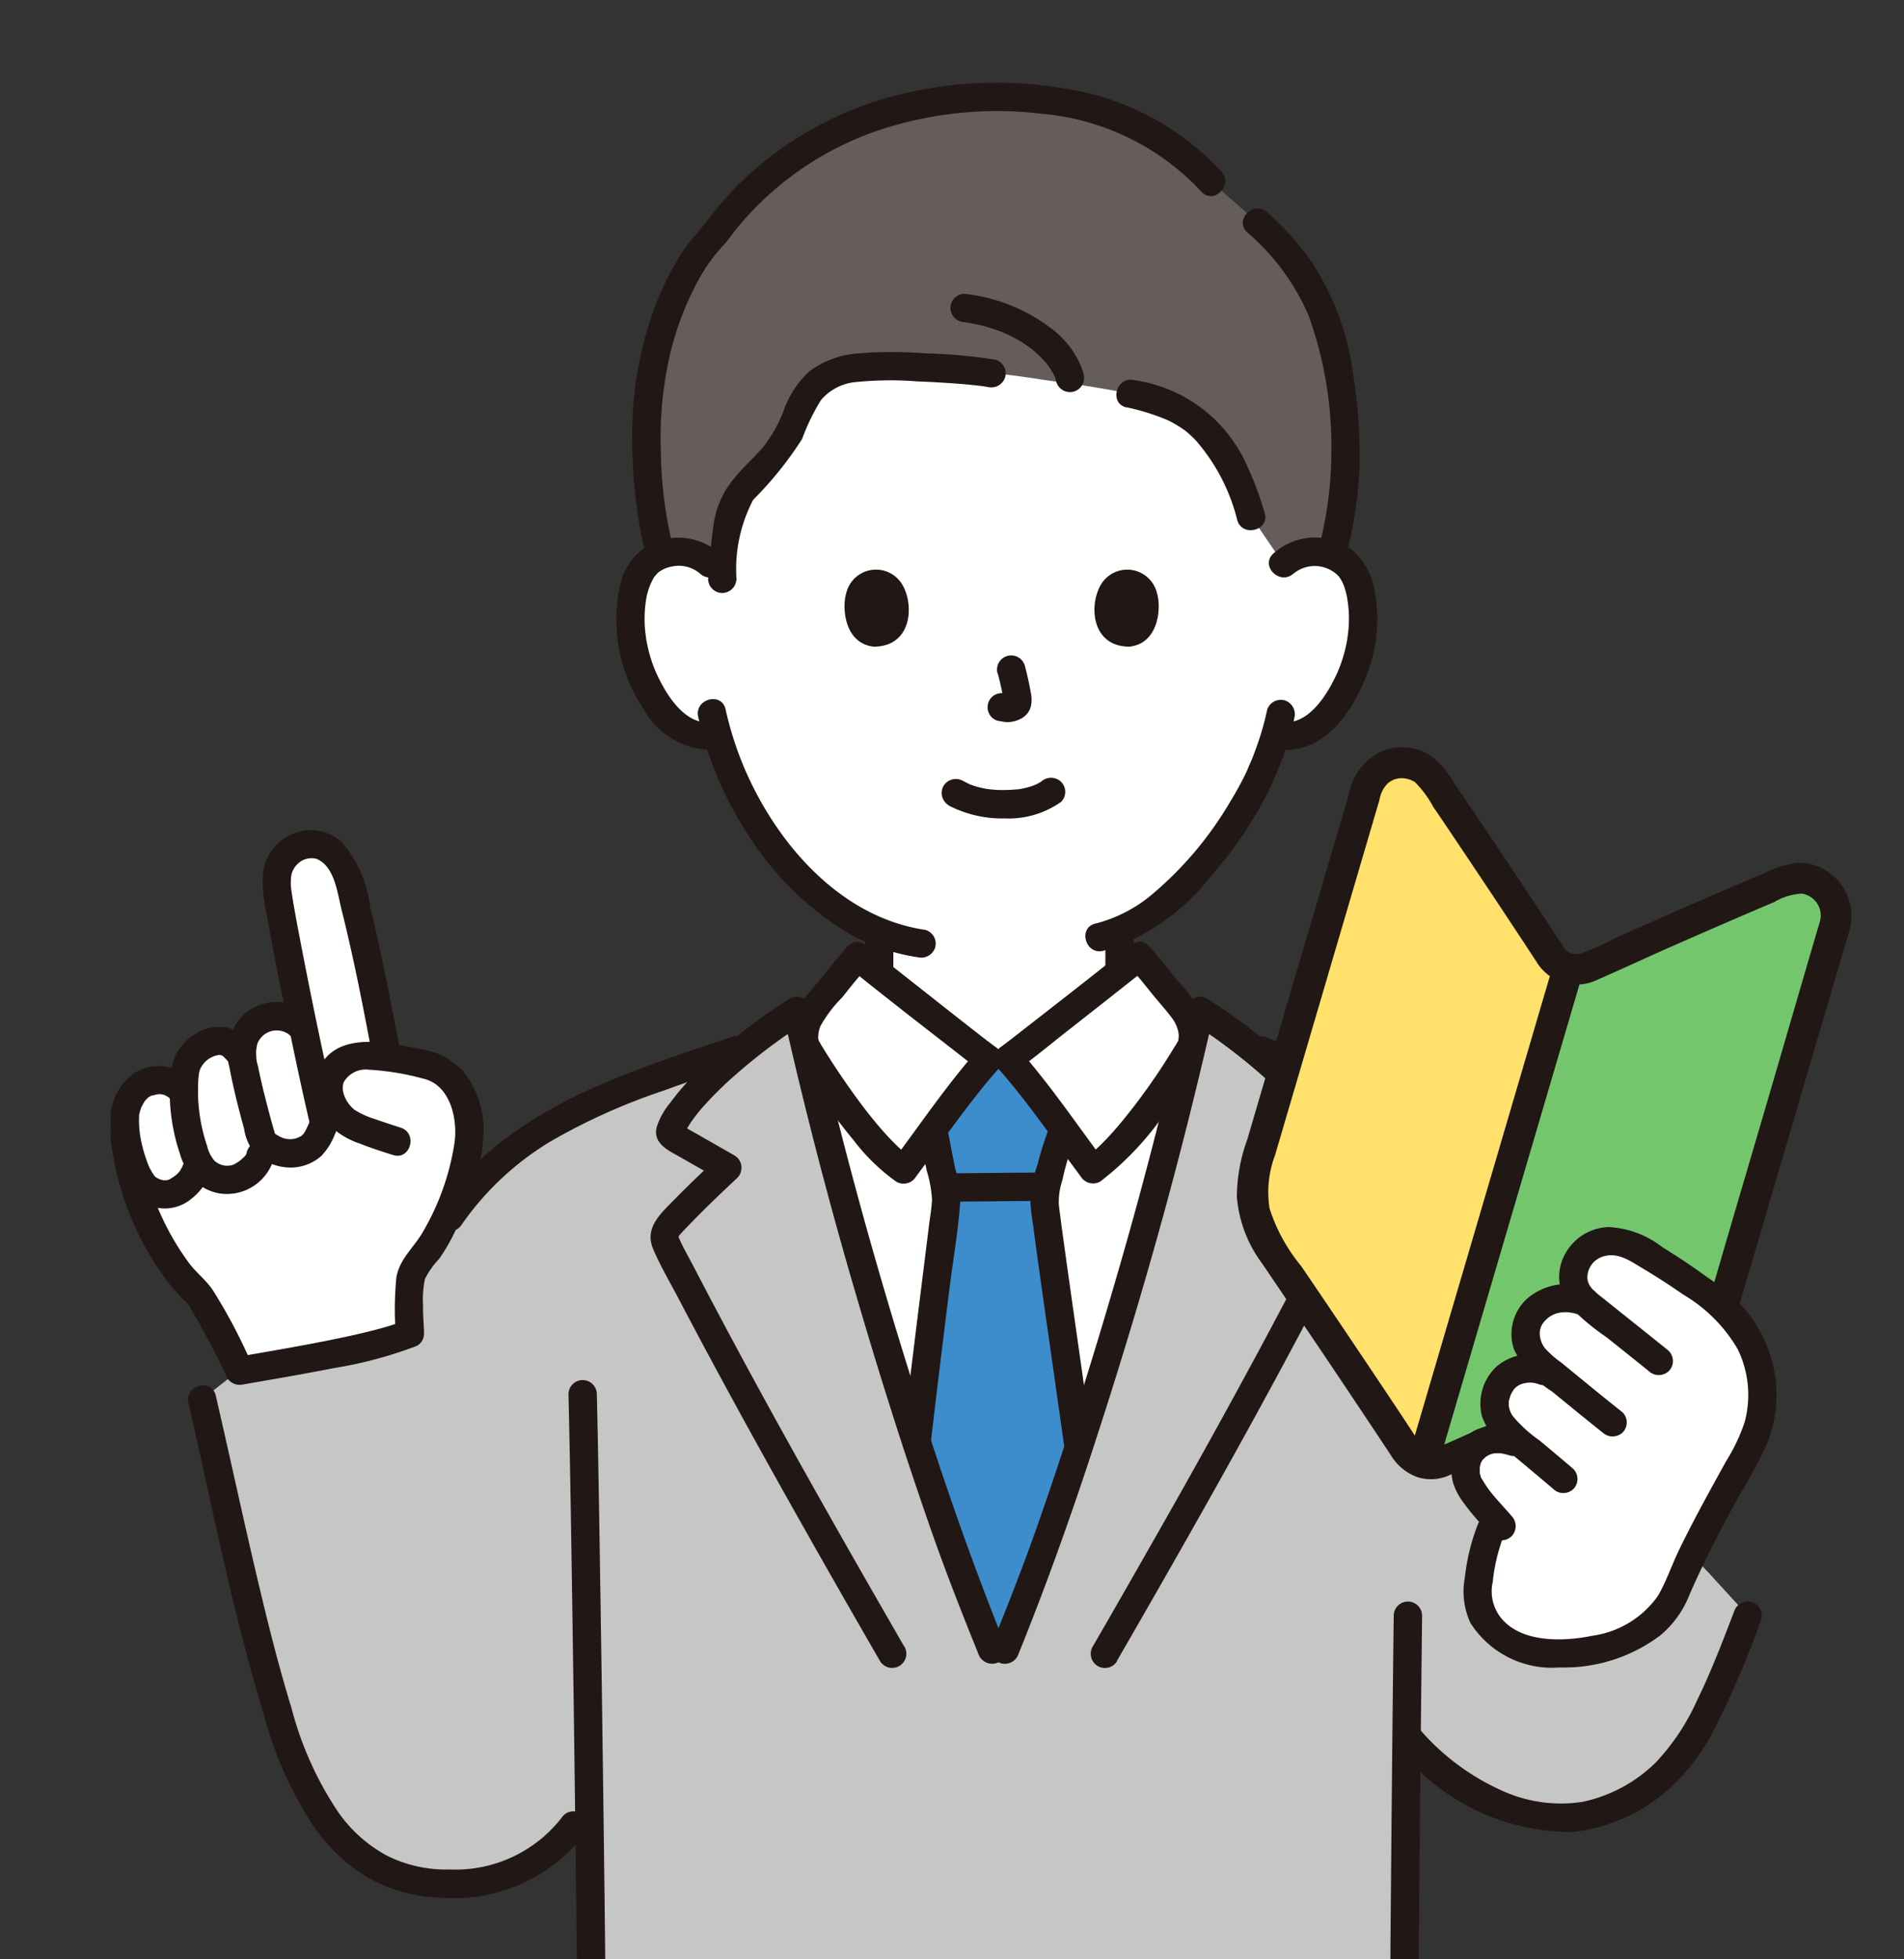 <svg xmlns="http://www.w3.org/2000/svg" xmlns:xlink="http://www.w3.org/1999/xlink" width="69" height="71" viewBox="0 0 69 71">
  <rect x="0" y="0" width="69" height="71" fill="#333333" stroke="none"/>
  <defs>
    <clipPath id="clip-path">
      <rect id="長方形_45" data-name="長方形 45" width="69" height="71" transform="translate(1014 -1220)" fill="#fff" stroke="#707070" stroke-width="1"/>
    </clipPath>
  </defs>
  <g id="button_icon" transform="translate(-1014 1220)" clip-path="url(#clip-path)">
    <g id="c" transform="translate(1017.997 -1217)">
      <path id="パス_70" data-name="パス 70" d="M111.7,39.656a1.625,1.625,0,0,1,1.174-.43,1.508,1.508,0,0,1,1.354.752,4.507,4.507,0,0,1,.132,3.178,4.908,4.908,0,0,1-1.441,2.336,1.79,1.79,0,0,1-1.38.4l-.133-.022a10.529,10.529,0,0,1-.475,1.289c-.371,1.007-2.517,4.682-5.17,5.8v1.5c-1.268,1-3.777,2.975-4.021,3.148H101c-.239-.169-2.659-2.073-3.948-3.09v-.3s0-.722,0-1.206a8.962,8.962,0,0,1-3.512-2.727,12.351,12.351,0,0,1-2.344-4.422,1.757,1.757,0,0,1-1.494-.374,4.909,4.909,0,0,1-1.441-2.336,4.507,4.507,0,0,1,.132-3.178,1.507,1.507,0,0,1,1.354-.752,1.624,1.624,0,0,1,1.174.43s-3.593-11.368,10.87-11.368,9.91,11.368,9.91,11.368Z" transform="translate(-69.186 -22.231)" fill="#fff"/>
      <path id="パス_71" data-name="パス 71" d="M50.888,160.488q-.07.282-.142.564c-.924,3.658-1.995,7.38-3.125,10.849-1.144,3.513-1.521,4.705-2.984,8.316h-.472c-1.463-3.611-1.84-4.8-2.984-8.316-1.544-4.741-2.979-9.956-4.077-14.832-.511.327-1.16.784-1.812,1.3-2.889.979-5.9,1.984-7.655,3.166,0,0-.007,0-.012.007a12.233,12.233,0,0,0-2.386,2.053l-9.69,7.546c1.088,4.742,2.416,11.356,3.738,13.97a5.766,5.766,0,0,0,4.271,3.515c1.857.272,4.285-.283,5.459-2.062l.556-.844v.1c.037,2.979.066,5.539.077,6.814H59.115c.009-1.7.04-5.355.081-9.289l.183.206a8.906,8.906,0,0,0,2.957,2.193,6.276,6.276,0,0,0,2.548.568,5.488,5.488,0,0,0,3.377-1.349c1.392-1.125,2.275-3.313,3.3-5.978l-1.425-1.56-2.472-2.575c-.358-3.372-1.467-7.691-2.748-9.64-1.8-2.736-5.473-4.438-9.378-6.078l-1.611-.633-.481-.189c-.628-.5-1.249-.93-1.741-1.246-.253,1.125-.525,2.268-.811,3.419Z" transform="translate(-12.219 -123.441)" fill="#c6c6c6"/>
      <path id="パス_72" data-name="パス 72" d="M77.55,220.155c.066,2.827.107,5.655.149,8.482q.072,4.823.128,9.647.021,1.772.037,3.544a.514.514,0,0,0,1.028,0c-.02-2.489-.054-4.979-.086-7.468q-.065-4.964-.146-9.928c-.024-1.426-.049-2.852-.083-4.277a.514.514,0,0,0-1.028,0Z" transform="translate(-60.945 -172.631)" fill="#211715"/>
      <path id="パス_73" data-name="パス 73" d="M124.657,173c1.463-3.611,1.84-4.8,2.984-8.316,1.418-4.353,2.743-9.105,3.8-13.628a1.552,1.552,0,0,0-.349-1.279c-.476-.551-1.075-1.348-1.561-1.892-.207.167-4.419,3.489-4.739,3.715h-.742c-.319-.226-4.532-3.548-4.739-3.715-.486.544-1.086,1.341-1.561,1.892a1.552,1.552,0,0,0-.349,1.279c1.057,4.523,2.383,9.275,3.8,13.628,1.144,3.513,1.521,4.705,2.984,8.316h.472Z" transform="translate(-92.237 -116.221)" fill="#fff"/>
      <path id="パス_74" data-name="パス 74" d="M140.95,183.379c-.338.914-.73,1.919-1.272,3.255h-.472c-1.347-3.324-1.773-4.6-2.725-7.521.462-3.957,1.072-8.662,1.072-8.8a3.3,3.3,0,0,0-.113-.739q-.042-.166-.076-.331c-.122-.55-.144-.831-.286-1.413l-.009-.028c.68-.916,1.5-2,2-2.566h.742c.5.559,1.309,1.632,1.985,2.543l-.063.178a7.245,7.245,0,0,0-.347,1.13,4.716,4.716,0,0,0-.274,1.309c0,.233.638,4.695,1.234,8.892-.538,1.653-.911,2.779-1.4,4.094Z" transform="translate(-107.259 -129.857)" fill="#3d8dcc"/>
      <path id="パス_75" data-name="パス 75" d="M140.356,185.5c1.1,0,2.2-.023,3.294-.023a.514.514,0,1,0,0-1.028c-1.1,0-2.2.023-3.294.023a.514.514,0,1,0,0,1.028Z" transform="translate(-109.9 -144.958)" fill="#211715"/>
      <path id="パス_76" data-name="パス 76" d="M134.68,175.643c.1.437.173.88.265,1.319a4.324,4.324,0,0,1,.191,1.049c-.014.31-.072.623-.11.93-.19,1.537-.384,3.074-.572,4.612q-.2,1.625-.39,3.252a.517.517,0,0,0,.514.514.526.526,0,0,0,.514-.514q.328-2.806.681-5.61c.13-1.047.32-2.105.389-3.159a4.073,4.073,0,0,0-.178-1.129c-.115-.511-.191-1.028-.313-1.537-.154-.643-1.145-.371-.991.273h0Z" transform="translate(-105.357 -137.535)" fill="#211715"/>
      <path id="パス_77" data-name="パス 77" d="M157.928,187.059q-.386-2.722-.773-5.444-.144-1.02-.284-2.041l-.02-.147-.017-.129q-.02-.149-.039-.3c-.017-.134-.038-.269-.048-.4a2.5,2.5,0,0,1,.126-.845,9.794,9.794,0,0,1,.42-1.421.529.529,0,0,0-.184-.7.518.518,0,0,0-.7.184,10.613,10.613,0,0,0-.428,1.344,4.4,4.4,0,0,0-.264,1.361,8.238,8.238,0,0,0,.1.854c.2,1.528.423,3.054.64,4.58q.24,1.691.481,3.382a.517.517,0,0,0,.632.359.527.527,0,0,0,.359-.632h0Z" transform="translate(-122.374 -137.974)" fill="#211715"/>
      <path id="パス_78" data-name="パス 78" d="M153.555,178.745c2.75-4.766,5.468-9.555,7.984-14.449a1.7,1.7,0,0,0,.314-1.169,2.122,2.122,0,0,0-.645-.9c-.568-.593-1.164-1.159-1.763-1.72l-.1.807,1.449-.827c.418-.239.992-.484.859-1.078a2.6,2.6,0,0,0-.484-.881,8.994,8.994,0,0,0-.746-.888,19.62,19.62,0,0,0-3.6-2.9.518.518,0,0,0-.755.307q-1.138,5.045-2.592,10.012c-.856,2.936-1.778,5.86-2.789,8.747-.518,1.479-1.092,2.937-1.68,4.39a.517.517,0,0,0,.359.632.526.526,0,0,0,.632-.359c1.017-2.512,1.921-5.052,2.76-7.629,1.063-3.265,2.045-6.552,2.919-9.873q.74-2.811,1.382-5.647l-.755.307a20.859,20.859,0,0,1,2.461,1.85,13.1,13.1,0,0,1,1.159,1.133,5.8,5.8,0,0,1,.435.541c.059.085.116.172.169.261.03.051.059.1.087.154l.026.051q.05.1,0,0l.07-.259q.119-.078.044-.031c-.038.024-.077.046-.117.068l-.272.155-.5.284-1.041.595a.519.519,0,0,0-.1.807c.5.468,1,.939,1.476,1.426q.18.183.358.369c.08.084.238.192.279.3.055.14-.206.5-.291.669q-.9,1.736-1.824,3.455-1.885,3.5-3.857,6.951-1.089,1.918-2.193,3.827a.514.514,0,0,0,.887.519h0Z" transform="translate(-117.078 -121.554)" fill="#211715"/>
      <path id="パス_79" data-name="パス 79" d="M100.615,178.228c-2.628-4.556-5.226-9.133-7.65-13.8-.163-.314-.346-.625-.489-.948-.06-.136-.061-.11.043-.227.125-.14.258-.274.388-.409.536-.553,1.094-1.083,1.656-1.61a.518.518,0,0,0-.1-.807l-1.041-.595-.5-.284-.272-.155-.091-.052q-.115-.071.017.015l.07.259q-.043.09-.012.027c.012-.025.025-.051.039-.076.023-.043.047-.086.072-.128.058-.1.119-.194.185-.287a5.7,5.7,0,0,1,.411-.514,13.068,13.068,0,0,1,1.183-1.16,20.8,20.8,0,0,1,2.461-1.85l-.755-.307q1.138,5.045,2.592,10.012c.856,2.936,1.778,5.86,2.789,8.747.518,1.479,1.092,2.937,1.68,4.39a.53.53,0,0,0,.632.359.517.517,0,0,0,.359-.632c-1.017-2.512-1.921-5.052-2.76-7.629-1.063-3.265-2.045-6.552-2.919-9.873q-.74-2.811-1.382-5.647a.518.518,0,0,0-.755-.307,19.613,19.613,0,0,0-3.6,2.9,8.995,8.995,0,0,0-.746.888,2.6,2.6,0,0,0-.484.881c-.134.595.441.84.859,1.078l1.449.827-.1-.807c-.524.492-1.045.986-1.548,1.5s-1.113,1.034-.786,1.806c.259.612.607,1.2.915,1.786q.484.923.976,1.842c1.306,2.439,2.652,4.856,4.017,7.262q1.15,2.028,2.317,4.047a.514.514,0,0,0,.887-.519h0Z" transform="translate(-71.838 -121.555)" fill="#211715"/>
      <path id="パス_80" data-name="パス 80" d="M65.684,161.349c-3.076,1.043-6.311,2.016-8.817,4.171a10.455,10.455,0,0,0-1.885,2.124c-.368.552.522,1.067.887.519a10.508,10.508,0,0,1,3.253-3.037,22.19,22.19,0,0,1,4.064-1.823c.918-.335,1.844-.65,2.77-.963.623-.211.356-1.2-.273-.991h0Z" transform="translate(-43.139 -126.781)" fill="#211715"/>
      <path id="パス_81" data-name="パス 81" d="M207.138,178.21a34.616,34.616,0,0,0-.978-5.242,17.714,17.714,0,0,0-1.66-4.365,10.69,10.69,0,0,0-3.311-3.321,29.725,29.725,0,0,0-4.789-2.529c-1.115-.491-2.243-.943-3.377-1.389a.517.517,0,0,0-.632.359.526.526,0,0,0,.359.632,44.7,44.7,0,0,1,7.257,3.384,10.86,10.86,0,0,1,3.364,3A13.638,13.638,0,0,1,205,172.625a32.649,32.649,0,0,1,1.114,5.585.529.529,0,0,0,.514.514.517.517,0,0,0,.514-.514Z" transform="translate(-151.184 -126.797)" fill="#211715"/>
      <path id="パス_82" data-name="パス 82" d="M218.065,262.5a7.942,7.942,0,0,0,6.22,2.9,6.266,6.266,0,0,0,3.388-1.484,7.451,7.451,0,0,0,1.775-2.338A34.893,34.893,0,0,0,231.1,257.7a.518.518,0,0,0-.359-.632.525.525,0,0,0-.632.359c-.412,1.075-.822,2.153-1.328,3.188a8.15,8.15,0,0,1-1.5,2.264,5.363,5.363,0,0,1-2.655,1.432,5.149,5.149,0,0,1-3.046-.462,8.548,8.548,0,0,1-2.788-2.083c-.443-.493-1.168.236-.727.727h0Z" transform="translate(-171.268 -202.019)" fill="#211715"/>
      <path id="パス_83" data-name="パス 83" d="M154.553,146.3c.282.318.548.648.814.979.247.307.521.6.753.92a1.221,1.221,0,0,1,.2.44.848.848,0,0,1,.025.173c0,.034-.03.219.009.117a2.1,2.1,0,0,1-.179.309,22.652,22.652,0,0,1-1.9,2.689c-.222.268-.453.53-.7.776-.106.106-.216.209-.33.307a1.636,1.636,0,0,1-.269.2l.7.184c-1.031-1.377-2-2.817-3.143-4.107l-.1.807c.6-.428,1.169-.9,1.747-1.357q1.228-.963,2.452-1.93c.215-.169.43-.337.643-.509a.517.517,0,0,0,0-.727.526.526,0,0,0-.727,0c-1.327,1.07-2.676,2.115-4.021,3.163l-.247.192-.108.083-.015.011c-.081.062-.161.126-.245.185a.524.524,0,0,0-.1.807c1.083,1.225,2,2.592,2.982,3.9a.524.524,0,0,0,.7.184,10.826,10.826,0,0,0,2.671-2.983c.31-.444.61-.9.892-1.358a2.961,2.961,0,0,0,.211-.381,1.765,1.765,0,0,0-.088-1.36,5.654,5.654,0,0,0-.892-1.213c-.334-.414-.662-.832-1.015-1.23-.44-.5-1.164.233-.727.727Z" transform="translate(-117.623 -114.278)" fill="#211715"/>
      <path id="パス_84" data-name="パス 84" d="M117.1,145.577c-.312.352-.605.72-.9,1.087-.279.347-.6.679-.847,1.05a1.813,1.813,0,0,0-.11,1.922,23.653,23.653,0,0,0,2.088,2.97,7.17,7.17,0,0,0,1.55,1.5.527.527,0,0,0,.7-.184c.979-1.307,1.9-2.674,2.982-3.9a.524.524,0,0,0-.1-.807c-.066-.047-.129-.1-.193-.145l-.074-.057c-.064-.049.088.068-.005,0l-.213-.166q-.56-.436-1.118-.875-1.2-.944-2.4-1.892c-.209-.165-.42-.329-.627-.5a.529.529,0,0,0-.727,0,.518.518,0,0,0,0,.727c1.343,1.084,2.709,2.141,4.07,3.2.256.2.508.406.773.594l-.1-.807c-1.141,1.29-2.112,2.73-3.143,4.107l.7-.184c-.046-.03-.09-.061-.134-.092s0,0,.006.006l-.08-.064c-.106-.088-.208-.18-.307-.276-.216-.208-.419-.429-.614-.656-.4-.464-.766-.954-1.119-1.454-.3-.428-.592-.863-.868-1.308-.078-.125-.155-.251-.227-.38a.484.484,0,0,1-.028-.052c.023.057.007.01.007-.047a1.115,1.115,0,0,1,.077-.426,4.683,4.683,0,0,1,.786-1.04c.3-.379.607-.759.929-1.123.437-.493-.287-1.223-.727-.727Z" transform="translate(-90.387 -114.279)" fill="#211715"/>
      <path id="パス_85" data-name="パス 85" d="M127.739,143.7v.82a.53.53,0,0,0,.15.363.514.514,0,0,0,.727,0,.533.533,0,0,0,.15-.363v-.82a.53.53,0,0,0-.15-.363.514.514,0,0,0-.727,0,.533.533,0,0,0-.15.363Z" transform="translate(-100.388 -112.534)" fill="#211715"/>
      <path id="パス_86" data-name="パス 86" d="M168.427,143.471v.847a.53.53,0,0,0,.151.363.514.514,0,0,0,.727,0,.533.533,0,0,0,.151-.363v-.047a.53.53,0,0,0-.151-.363.514.514,0,0,0-.727,0,.533.533,0,0,0-.151.363v.047a.53.53,0,0,0,.151.363.514.514,0,0,0,.727,0,.533.533,0,0,0,.151-.363v-.847a.53.53,0,0,0-.151-.363.514.514,0,0,0-.727,0,.533.533,0,0,0-.151.363Z" transform="translate(-132.365 -112.35)" fill="#211715"/>
      <path id="パス_87" data-name="パス 87" d="M114.669,9.068a9.287,9.287,0,0,0-1.787-2.1L111.223,5.5A9.972,9.972,0,0,0,103.4,2.437a12.771,12.771,0,0,0-7.9,2.6,11.531,11.531,0,0,0-2.228,2.32c-1.444,1.413-2.6,4.5-2.51,7.564a16.048,16.048,0,0,0,.5,4.11,1.889,1.889,0,0,1,.619-.119,1.624,1.624,0,0,1,1.174.43l.465.326a17.4,17.4,0,0,1,.2-1.867c.216-1.312,1.578-1.917,2.156-3.088a5.563,5.563,0,0,1,1.1-1.944,2.825,2.825,0,0,1,1.555-.542,28.284,28.284,0,0,1,4.72.218c.819.046,1.613.21,2.782.358.634.081,1.809.288,2.258.378a4.677,4.677,0,0,1,3.333,2.051,8.677,8.677,0,0,1,1.038,2.4l1.168,1.713a1.625,1.625,0,0,1,1.174-.43,1.929,1.929,0,0,1,.576.1,13.344,13.344,0,0,0,.49-4.094,11.882,11.882,0,0,0-1.4-5.851Z" transform="translate(-71.317 -1.915)" fill="#645d5c"/>
      <path id="パス_88" data-name="パス 88" d="M140.963,118.624a4.216,4.216,0,0,0,2.031.47,3.3,3.3,0,0,0,2.046-.6.517.517,0,0,0,0-.727.527.527,0,0,0-.727,0c.155-.121.031-.026-.009,0s-.083.051-.126.073-.188.08-.05.028c-.058.022-.115.044-.174.063a3.028,3.028,0,0,1-.487.111c.074-.011-.023,0-.051,0l-.143.012c-.115.007-.231.01-.346.01s-.207,0-.31-.011l-.142-.012s-.171-.023-.073-.008a3.441,3.441,0,0,1-.455-.1c-.064-.019-.126-.042-.189-.063a.272.272,0,0,1-.061-.024c.1.07.055.025.013,0q-.117-.055-.231-.115a.525.525,0,0,0-.7.184.52.52,0,0,0,.184.7h0Z" transform="translate(-110.583 -92.437)" fill="#211715"/>
      <path id="パス_89" data-name="パス 89" d="M148.894,97.524a9.573,9.573,0,0,1,.225,1.03l-.018-.137a.62.62,0,0,1,0,.142l.018-.137a.349.349,0,0,1-.016.064l.052-.123a.263.263,0,0,1-.022.041l.08-.1a.215.215,0,0,1-.034.033l.1-.08a.691.691,0,0,1-.082.043l.123-.052a.584.584,0,0,1-.137.04l.137-.018a.554.554,0,0,1-.129,0l.137.018c-.049-.007-.1-.019-.145-.025a.568.568,0,0,0-.4.052.514.514,0,0,0-.184.7.492.492,0,0,0,.307.236c.109.015.216.043.327.048a1.041,1.041,0,0,0,.48-.114.69.69,0,0,0,.384-.455,1.149,1.149,0,0,0,0-.492c-.056-.332-.133-.661-.218-.986a.514.514,0,0,0-.991.273h0Z" transform="translate(-116.737 -76.131)" fill="#211715"/>
      <path id="パス_90" data-name="パス 90" d="M124.336,83.227c-.172.559-.06,1.845,1,1.955,1.4-.008,1.474-1.563,1-2.294a1.108,1.108,0,0,0-2,.34Z" transform="translate(-97.662 -64.748)" fill="#211715"/>
      <path id="パス_91" data-name="パス 91" d="M168.835,83.226c.172.559.06,1.845-1,1.955-1.4-.008-1.474-1.564-1-2.295a1.109,1.109,0,0,1,2,.34Z" transform="translate(-130.907 -64.747)" fill="#211715"/>
      <path id="パス_92" data-name="パス 92" d="M89.377,77.57a2.278,2.278,0,0,0-2.518-.347,2.21,2.21,0,0,0-1.111,1.53,5.8,5.8,0,0,0,.863,4.455,2.8,2.8,0,0,0,2.7,1.456.517.517,0,0,0,.359-.632.528.528,0,0,0-.632-.359c-.817.112-1.449-.765-1.78-1.388a5.013,5.013,0,0,1-.6-1.968,4.344,4.344,0,0,1,.05-1.147A2.3,2.3,0,0,1,87,78.4c-.033.045.071-.078.083-.091a.4.4,0,0,1,.107-.094,1.112,1.112,0,0,1,.445-.179,1.182,1.182,0,0,1,1.017.258c.489.443,1.218-.282.727-.727h0Z" transform="translate(-67.279 -60.508)" fill="#211715"/>
      <path id="パス_93" data-name="パス 93" d="M196.46,78.277a1.2,1.2,0,0,1,1.665.123c-.07-.089.027.046.038.065a1.516,1.516,0,0,1,.106.2,2.614,2.614,0,0,1,.134.483,4.343,4.343,0,0,1,.05,1.147,5.009,5.009,0,0,1-.583,1.934c-.331.633-.968,1.534-1.8,1.421a.531.531,0,0,0-.632.359.517.517,0,0,0,.359.632c1.888.258,2.984-1.6,3.474-3.157a5.444,5.444,0,0,0,.147-2.462,2.478,2.478,0,0,0-.932-1.682,2.257,2.257,0,0,0-2.755.206c-.492.445.237,1.17.727.727h0Z" transform="translate(-153.582 -60.488)" fill="#211715"/>
      <path id="パス_94" data-name="パス 94" d="M171.625,104.826a10.082,10.082,0,0,1-.387,1.342c-.049.138-.135.368-.171.453s-.077.17-.113.257c-.009.021-.057.146-.023.062s-.022.05-.03.066q-.029.064-.059.127c-.052.11-.108.218-.165.325-.128.243-.266.481-.409.715a12.923,12.923,0,0,1-2.789,3.307,5.148,5.148,0,0,1-2.071,1.074c-.644.149-.371,1.14.273.991a7.764,7.764,0,0,0,3.9-2.7,14.193,14.193,0,0,0,2.2-3.307c.055-.121.1-.244.155-.366-.068.162.088-.2.092-.21q.064-.153.122-.308a10.261,10.261,0,0,0,.465-1.557.526.526,0,0,0-.359-.632.519.519,0,0,0-.632.359h0Z" transform="translate(-129.704 -82.088)" fill="#211715"/>
      <path id="パス_95" data-name="パス 95" d="M99.451,104.955a13.015,13.015,0,0,0,1.842,4.326,10.973,10.973,0,0,0,3.66,3.55,7.243,7.243,0,0,0,2.455.836.531.531,0,0,0,.632-.359.517.517,0,0,0-.359-.632c-3.084-.455-5.391-3.129-6.561-5.87a12.376,12.376,0,0,1-.678-2.124c-.146-.645-1.137-.372-.991.273h0Z" transform="translate(-78.145 -81.98)" fill="#211715"/>
      <path id="パス_96" data-name="パス 96" d="M109.7,3.218a9.694,9.694,0,0,0-5.567-2.99,14.661,14.661,0,0,0-6.488.3A12.653,12.653,0,0,0,92.181,3.7a14.125,14.125,0,0,0-1.144,1.334c-.274.353-.586.669-.837,1.044a10.56,10.56,0,0,0-1.3,2.853,13.154,13.154,0,0,0-.552,3.976,18.03,18.03,0,0,0,.484,4.186.514.514,0,0,0,.991-.273,15.391,15.391,0,0,1-.439-3.463,13.424,13.424,0,0,1,.288-3.316,10.827,10.827,0,0,1,1.056-2.86,6.431,6.431,0,0,1,.7-1.044c.147-.173.307-.328.442-.512.154-.21.314-.412.485-.608a11.387,11.387,0,0,1,4.83-3.265,13.572,13.572,0,0,1,6.012-.629,8.97,8.97,0,0,1,5.775,2.821c.445.491,1.17-.237.727-.727h0Z" transform="translate(-69.432 0)" fill="#211715"/>
      <path id="パス_97" data-name="パス 97" d="M195.426,33.811a15.209,15.209,0,0,0,.483-3.259,18.972,18.972,0,0,0-.216-3.129,9.762,9.762,0,0,0-1.537-4.233,10.62,10.62,0,0,0-1.594-1.781c-.489-.443-1.218.281-.727.727a8.243,8.243,0,0,1,2.226,3.024,13.942,13.942,0,0,1,.823,4.936,13.612,13.612,0,0,1-.448,3.442c-.157.642.833.916.991.273Z" transform="translate(-150.633 -16.717)" fill="#211715"/>
      <path id="パス_98" data-name="パス 98" d="M111.591,45.841a19.342,19.342,0,0,0-2.539-.228,15.01,15.01,0,0,0-2.405,0,3.34,3.34,0,0,0-1.8.656,3.52,3.52,0,0,0-.92,1.4,4.838,4.838,0,0,1-.755,1.346c-.332.382-.713.72-1.032,1.113a3.291,3.291,0,0,0-.749,1.624c-.1.675-.155,1.352-.208,2.031a.518.518,0,0,0,.514.514.524.524,0,0,0,.514-.514,5.4,5.4,0,0,1,.608-2.866,13.054,13.054,0,0,0,1.77-2.2,7.744,7.744,0,0,1,.689-1.418,1.887,1.887,0,0,1,1.328-.652,12.32,12.32,0,0,1,2.166-.018c.5.019,1,.047,1.5.086.207.016.413.035.619.057l.13.015c.009,0,.172.022.055.006q.121.017.242.038a.528.528,0,0,0,.632-.359.518.518,0,0,0-.359-.632h0Z" transform="translate(-79.519 -35.808)" fill="#211715"/>
      <path id="パス_99" data-name="パス 99" d="M170.7,51.234a8.066,8.066,0,0,1,1.5.472,4.216,4.216,0,0,1,.57.337c.1.066,0-.006.068.051.037.031.075.062.111.094.087.076.171.157.251.24a6.921,6.921,0,0,1,1.508,2.9c.194.63,1.187.361.991-.273a11.993,11.993,0,0,0-.8-2.042,5.283,5.283,0,0,0-3.932-2.765c-.644-.149-.918.841-.273.991Z" transform="translate(-133.866 -39.474)" fill="#211715"/>
      <path id="パス_100" data-name="パス 100" d="M147.026,38.612a3.253,3.253,0,0,0-1.239-1.692,6.251,6.251,0,0,0-3.077-1.207.516.516,0,0,0-.514.514.527.527,0,0,0,.514.514,5.915,5.915,0,0,1,1.423.383c-.072-.03.06.027.074.033.055.025.11.051.165.078q.146.073.288.155t.264.165q.067.045.133.092c.019.013.125.094.039.027a3.967,3.967,0,0,1,.4.361c.054.055.106.111.155.169.028.032.053.067.081.1s.015.018-.026-.034l.041.055a2.84,2.84,0,0,1,.211.348c.008.016.04.063.036.076,0-.011-.042-.124-.012-.024.016.054.035.107.048.163a.514.514,0,1,0,.991-.273h0Z" transform="translate(-111.75 -28.064)" fill="#211715"/>
      <path id="パス_101" data-name="パス 101" d="M217.66,271.283c.018-3.356.054-6.712.089-10.068q.019-1.791.04-3.581a.514.514,0,0,0-1.028,0q-.069,5.813-.115,11.627-.008,1.011-.014,2.022a.514.514,0,0,0,1.028,0Z" transform="translate(-170.25 -202.085)" fill="#211715"/>
      <path id="パス_102" data-name="パス 102" d="M13.18,221.1c.862,3.756,1.592,7.561,2.718,11.25a13.8,13.8,0,0,0,1.824,4.1,6.381,6.381,0,0,0,1.962,1.846,5.763,5.763,0,0,0,2.676.728,5.976,5.976,0,0,0,5.226-2.378c.37-.55-.52-1.065-.887-.519A4.873,4.873,0,0,1,22.64,238a4.778,4.778,0,0,1-2.307-.52,5.143,5.143,0,0,1-1.724-1.55,12.328,12.328,0,0,1-1.7-3.785c-.521-1.695-.94-3.421-1.343-5.146-.48-2.054-.924-4.116-1.4-6.171-.148-.644-1.139-.372-.991.273h0Z" transform="translate(-10.344 -173.257)" fill="#211715"/>
      <path id="パス_103" data-name="パス 103" d="M204.117,122.056c-1.348-2.057-2.819-4.263-4.286-6.417a1.344,1.344,0,0,0-2.4.378l-4,13.6a3.507,3.507,0,0,0,.462,2.956c1.652,2.439,3.23,4.764,4.981,7.416a1.075,1.075,0,0,0,.6.44l5.264-17.912a1.1,1.1,0,0,1-.62-.457Z" transform="translate(-151.908 -90.419)" fill="#ffe16c"/>
      <path id="パス_104" data-name="パス 104" d="M235.287,134.759c-2.351.984-4.751,2.038-7.093,3.1a1.111,1.111,0,0,1-.768.057l-5.264,17.912a1.075,1.075,0,0,0,.739-.048c2.907-1.283,5.49-2.384,8.2-3.541A3.519,3.519,0,0,0,233.092,150l4-13.618a1.345,1.345,0,0,0-1.807-1.621Z" transform="translate(-174.597 -105.823)" fill="#74c66d"/>
      <path id="パス_105" data-name="パス 105" d="M225.332,148.39l-1.715,5.836-2.734,9.3-.628,2.137a.557.557,0,0,0,1.073.3l1.715-5.836,2.734-9.3.628-2.137a.557.557,0,0,0-1.073-.3Z" transform="translate(-173.077 -116.312)" fill="#211715"/>
      <path id="パス_106" data-name="パス 106" d="M202.557,119.75q-1.571-2.4-3.172-4.773-.409-.607-.82-1.213a3.539,3.539,0,0,0-.8-.952,1.909,1.909,0,0,0-1.881-.166,2.132,2.132,0,0,0-1.128,1.52l-.589,2-1.3,4.407-1.26,4.288-.535,1.821a6.17,6.17,0,0,0-.379,2.084,4.685,4.685,0,0,0,.922,2.421q.761,1.124,1.525,2.253,1.571,2.326,3.122,4.666a1.87,1.87,0,0,0,.948.805,1.623,1.623,0,0,0,1.168-.053c.9-.381,1.8-.789,2.7-1.18q2.509-1.088,5.025-2.159a4.935,4.935,0,0,0,1.951-1.275,4.284,4.284,0,0,0,.842-1.545c.091-.3.177-.6.265-.9l1.371-4.667,1.6-5.448.556-1.891c.079-.267.176-.536.232-.809a1.925,1.925,0,0,0-.837-2.021,1.871,1.871,0,0,0-1.064-.3,3.618,3.618,0,0,0-1.258.394q-2.711,1.144-5.395,2.351a10.456,10.456,0,0,1-1.2.536.554.554,0,0,1-.615-.2.572.572,0,0,0-.762-.2.561.561,0,0,0-.2.762,1.705,1.705,0,0,0,2.15.6c.864-.378,1.719-.776,2.581-1.158s1.7-.746,2.548-1.112q.646-.278,1.294-.552a2.192,2.192,0,0,1,1-.308.8.8,0,0,1,.668.982c-.018.069-.039.137-.059.2l-.371,1.263L210,125.022l-1.509,5.134L208,131.841a8.286,8.286,0,0,1-.274.881,2.985,2.985,0,0,1-1.215,1.4,9.061,9.061,0,0,1-1.093.5l-1.206.516q-2.448,1.047-4.889,2.11c-.428.187-.853.383-1.283.564a.567.567,0,0,1-.611-.021,1.382,1.382,0,0,1-.281-.371l-.4-.608q-.381-.574-.763-1.146-1.469-2.2-2.956-4.387a6.341,6.341,0,0,1-1.15-2.089,3.785,3.785,0,0,1,.2-1.942l1.075-3.658,2.442-8.311.267-.909a1.073,1.073,0,0,1,.31-.6,1.208,1.208,0,0,1,.212-.127c-.013,0,.119-.033.152-.041,0,0,.093-.016.039-.009s.058,0,.068,0a.927.927,0,0,1,.5.14,3.782,3.782,0,0,1,.667.9q.4.584.79,1.17.768,1.141,1.528,2.286.738,1.111,1.469,2.227c.391.6,1.356.04.961-.562Z" transform="translate(-149.867 -88.394)" fill="#211715"/>
      <path id="パス_107" data-name="パス 107" d="M238.959,198.647a3.826,3.826,0,0,0-.319-.292l-.034-.027a23.443,23.443,0,0,0-3.112-2.079,1.531,1.531,0,0,0-1.857.221,1.209,1.209,0,0,0,.1,1.78,1.61,1.61,0,0,0-1.9.4,1.315,1.315,0,0,0,.3,1.867l.444.359-.362-.136a1.293,1.293,0,0,0-1.579.5,1.36,1.36,0,0,0,.388,1.815l.427.367-.31-.1a1.31,1.31,0,0,0-1.478.267,1.174,1.174,0,0,0-.117,1.344,7.392,7.392,0,0,0,.935,1.188,6.468,6.468,0,0,0-.63,3.039,2.238,2.238,0,0,0,.9,1.29,4.909,4.909,0,0,0,3.749.292,3.637,3.637,0,0,0,2.445-1.867,55.694,55.694,0,0,1,2.724-5.314,4.27,4.27,0,0,0-.71-4.914Z" transform="translate(-180.278 -154.065)" fill="#fff"/>
      <path id="パス_108" data-name="パス 108" d="M236.53,198.136c-.778-.631-1.564-1.25-2.344-1.878-.281-.226-.64-.448-.606-.842a.8.8,0,0,1,.525-.688c.551-.2,1.018.143,1.472.414q.752.448,1.471.95a5.524,5.524,0,0,1,1.976,1.977,3.789,3.789,0,0,1,.255,2.642,6.67,6.67,0,0,1-.678,1.429c-.293.532-.588,1.062-.876,1.6s-.565,1.069-.828,1.614-.459,1.137-.762,1.656a3.485,3.485,0,0,1-2.382,1.447c-1.029.214-2.55.265-3.293-.632a1.543,1.543,0,0,1-.311-1.323,6.469,6.469,0,0,1,.432-1.758.517.517,0,0,0-.359-.632.526.526,0,0,0-.632.359,7.412,7.412,0,0,0-.451,1.87,2.707,2.707,0,0,0,.2,1.65,3.5,3.5,0,0,0,3.234,1.614,5.794,5.794,0,0,0,3.653-1.166,3.642,3.642,0,0,0,1.05-1.464c.279-.643.582-1.275.9-1.9s.644-1.213.975-1.814a16.547,16.547,0,0,0,.971-1.852,4.73,4.73,0,0,0,.012-3.326,4.877,4.877,0,0,0-.882-1.5,7.8,7.8,0,0,0-1.351-1.132q-.779-.569-1.6-1.069a3.418,3.418,0,0,0-1.956-.734,1.857,1.857,0,0,0-1.591,1.007,1.7,1.7,0,0,0,.163,1.844,8.386,8.386,0,0,0,1.352,1.139c.512.408,1.024.816,1.533,1.228a.529.529,0,0,0,.727,0,.518.518,0,0,0,0-.727h0Z" transform="translate(-180.049 -152.183)" fill="#211715"/>
      <path id="パス_109" data-name="パス 109" d="M239.969,203.5a2.2,2.2,0,0,0-2.193.323,1.729,1.729,0,0,0-.529,1.9,3.744,3.744,0,0,0,1.366,1.507c.61.5,1.222,1,1.839,1.491a.53.53,0,0,0,.727,0,.517.517,0,0,0,0-.727q-.8-.637-1.588-1.286l-.632-.517a3.6,3.6,0,0,1-.593-.521.917.917,0,0,1-.191-.558.653.653,0,0,1,.2-.447.92.92,0,0,1,.531-.287,1.29,1.29,0,0,1,.367-.006,2.164,2.164,0,0,1,.425.115.514.514,0,0,0,.273-.991h0Z" transform="translate(-186.373 -159.813)" fill="#211715"/>
      <path id="パス_110" data-name="パス 110" d="M234.328,215.3a1.871,1.871,0,0,0-1.852.351,1.842,1.842,0,0,0-.507,1.82,2.984,2.984,0,0,0,1.117,1.38c.487.408.977.813,1.459,1.227a.527.527,0,0,0,.727,0,.518.518,0,0,0,0-.727c-.407-.349-.819-.693-1.231-1.037a4.827,4.827,0,0,1-.968-.885,1.55,1.55,0,0,1-.084-.149c.028.058-.028-.081-.028-.082s-.037-.161-.024-.075a1.512,1.512,0,0,1-.007-.162q.009-.1,0-.028c0-.028.01-.056.016-.083a1.26,1.26,0,0,1,.049-.167.807.807,0,0,1,.049-.1c.01-.019.1-.152.053-.092a.653.653,0,0,1,.394-.244.916.916,0,0,1,.567.048.514.514,0,0,0,.273-.991h0Z" transform="translate(-182.251 -169.121)" fill="#211715"/>
      <path id="パス_111" data-name="パス 111" d="M229.407,227.319a2.042,2.042,0,0,0-1.537.065,1.566,1.566,0,0,0-.832,1.12,1.794,1.794,0,0,0,.036.814,2.49,2.49,0,0,0,.393.722c.3.419.661.789.994,1.183a.516.516,0,0,0,.727,0,.527.527,0,0,0,0-.727c-.262-.31-.549-.6-.8-.922.053.07-.027-.039-.037-.053q-.045-.062-.088-.126c-.059-.088-.112-.18-.169-.269s.009.059-.019-.039c-.012-.042-.023-.085-.036-.127-.034-.111,0,.069-.007-.037,0-.051,0-.1,0-.153,0-.022,0-.043,0-.065-.009.058-.01.069,0,.03s.018-.082.03-.123c.006-.02.012-.04.019-.059-.024.053-.028.062-.013.028s.045-.082.068-.122c.049-.086-.064.051.015-.016.03-.025.059-.055.086-.082.073-.072-.077.043.017-.014.032-.019.063-.041.1-.059s.127-.043.012-.011c.036-.01.071-.025.107-.035s.075-.017.113-.024c-.131.024-.009,0,.024,0s.085,0,.128,0,.134.016.045,0a2.7,2.7,0,0,1,.35.084.519.519,0,0,0,.632-.359.524.524,0,0,0-.359-.632h0Z" transform="translate(-178.404 -178.558)" fill="#211715"/>
      <path id="パス_112" data-name="パス 112" d="M2.522,140.035q-.037-.214-.063-.428c-.009-.413-.019-.853-.019-.853-.007-.306.175-1.174.78-1.379a1.191,1.191,0,0,1,1.308.4l.106-.768a1.362,1.362,0,0,1,1.035-1.032c.51-.119.735.193,1.021.525a1.32,1.32,0,0,1,.5-1.206,1.177,1.177,0,0,1,1.761.364c-.465-2.217-.953-4.691-1-5.285a1.322,1.322,0,0,1,1.071-1.538c.7-.167,1.332.572,1.523,1.278.587,2.179.9,3.778,1.4,6.442.51.077.976.176,1.509.282a1.66,1.66,0,0,1,.9.631,3.645,3.645,0,0,1,.484,2.6,8.254,8.254,0,0,1-1.246,3.226,4.946,4.946,0,0,1-.509.687c-.408.45-.308,1.01-.345,1.656-.02.352.039.667.037.92a41.426,41.426,0,0,1-6.179,1.349,24.5,24.5,0,0,0-1.5-2.8,9.565,9.565,0,0,1-2.57-5.07Z" transform="translate(-1.914 -101.233)" fill="#fff"/>
      <path id="パス_113" data-name="パス 113" d="M30.742,134.4c-.324-1.714-.652-3.427-1.073-5.12a4.319,4.319,0,0,0-1.018-2.335,1.691,1.691,0,0,0-2.31.034c-.833.748-.537,1.914-.364,2.871.219,1.212.466,2.419.716,3.625.257,1.238.515,2.476.806,3.707.152.643,1.143.371.991-.273-.5-2.135-.942-4.29-1.356-6.445-.087-.454-.173-.908-.25-1.363-.026-.155-.049-.31-.073-.465-.006-.04.013.134.005.037,0-.025-.006-.05-.008-.075a1.919,1.919,0,0,1,0-.373.76.76,0,0,1,.264-.519.718.718,0,0,1,.658-.162c.653.266.756,1.224.9,1.808.444,1.758.787,3.539,1.124,5.32a.519.519,0,0,0,.632.359.525.525,0,0,0,.359-.632h0Z" transform="translate(-20.258 -99.423)" fill="#211715"/>
      <path id="パス_114" data-name="パス 114" d="M2.988,166.961a1.651,1.651,0,0,0-2.106-.289,2.047,2.047,0,0,0-.852,1.554,4.829,4.829,0,0,0,.31,1.865,2.681,2.681,0,0,0,.551,1.031,1.608,1.608,0,0,0,.935.446,1.488,1.488,0,0,0,1.1-.319,2.1,2.1,0,0,0,.708-.947.517.517,0,0,0-.359-.632.527.527,0,0,0-.632.359c.027-.064-.023.045-.032.063-.025.049-.054.094-.083.141s.006,0,.012-.012c-.015.018-.03.036-.047.053a1.469,1.469,0,0,1-.126.119c.043-.035-.064.044-.08.054-.036.024-.076.044-.111.069-.005,0-.073.038-.021.015s-.069.018-.091.024c-.057.015.011,0,.021,0-.031,0-.064,0-.095,0-.088.008.031.018-.055,0-.024-.006-.154-.043-.127-.032a1.013,1.013,0,0,0-.1-.051.725.725,0,0,1-.063-.041c.044.032.005.005-.013-.015a1.93,1.93,0,0,1-.305-.6,4.927,4.927,0,0,1-.211-.779c-.007-.037-.013-.074-.019-.111,0,0-.013-.089-.006-.04,0,.022-.01-.088-.013-.116-.011-.108-.018-.216-.022-.324,0-.077.008-.162,0-.238,0-.017-.022.1,0,0,.012-.051.022-.1.037-.152s.025-.081.04-.121c.007-.021.015-.042.024-.062,0,.008-.034.071-.006.019s.042-.083.066-.123c.012-.02.025-.04.037-.06.044-.078-.016.011.018-.029a1.6,1.6,0,0,1,.115-.12s.065-.049.023-.019.041-.022.048-.026.043-.024.065-.034c-.06.026,0,0,.029,0s.078-.021.118-.03c.012,0,.09-.011.038-.006a.492.492,0,0,1,.305.037c-.023-.009-.062-.035.03.017a.78.78,0,0,1,.1.061c-.012-.009-.03-.023.01.013a1.355,1.355,0,0,1,.107.112.514.514,0,0,0,.727-.727h0Z" transform="translate(-0.016 -130.787)" fill="#211715"/>
      <path id="パス_115" data-name="パス 115" d="M13.033,160.458a1.843,1.843,0,0,0-.838-.653,1.576,1.576,0,0,0-1.235.228,1.916,1.916,0,0,0-.7.758,2.738,2.738,0,0,0-.208,1.162,7.035,7.035,0,0,0,.368,2.412,2.793,2.793,0,0,0,.412.846,1.686,1.686,0,0,0,1.021.589,1.769,1.769,0,0,0,2-1.385c.037-.661-.99-.659-1.028,0,.006-.114.019-.053-.039.022-.01.012-.082.08-.114.109a1.294,1.294,0,0,1-.325.217.71.71,0,0,1-.335.025.734.734,0,0,1-.331-.162,1.22,1.22,0,0,1-.273-.534,6.408,6.408,0,0,1-.25-.994,5.983,5.983,0,0,1-.081-1.145,3.562,3.562,0,0,1,.037-.526c0-.019.057-.183.02-.094a1.062,1.062,0,0,1,.075-.14.87.87,0,0,1,.575-.4.216.216,0,0,1,.223.059,3.239,3.239,0,0,1,.3.333.518.518,0,0,0,.727,0,.524.524,0,0,0,0-.727h0Z" transform="translate(-7.896 -125.555)" fill="#211715"/>
      <path id="パス_116" data-name="パス 116" d="M22.854,156.038a1.8,1.8,0,0,0-2.184-.133,1.923,1.923,0,0,0-.7,2.047c.142.756.33,1.5.536,2.245a1.782,1.782,0,0,0,.421.92,1.952,1.952,0,0,0,1.093.47,1.68,1.68,0,0,0,1.287-.417,2.337,2.337,0,0,0,.486-.781.528.528,0,0,0-.184-.7.519.519,0,0,0-.7.184c-.052.106-.094.217-.148.322a1.431,1.431,0,0,1-.094.164q-.05.073-.01.013a.915.915,0,0,1-.073.073.766.766,0,0,1-.687.072.887.887,0,0,1-.165-.079c-.033-.019-.065-.04-.1-.062.034.026.03.021-.013-.016s-.041-.043,0,.009q.045.125.006.005c-.022-.083-.049-.166-.073-.249-.105-.367-.2-.736-.294-1.106s-.178-.742-.255-1.115a1.442,1.442,0,0,1-.016-.8.75.75,0,0,1,1.137-.336c.474.462,1.2-.264.727-.727h0Z" transform="translate(-15.655 -122.287)" fill="#211715"/>
      <path id="パス_117" data-name="パス 117" d="M10.526,165.438c-.311-.1-.621-.2-.927-.309a3.1,3.1,0,0,1-.741-.333,1.186,1.186,0,0,1-.388-.548.712.712,0,0,1-.016-.449.923.923,0,0,1,.917-.462,9.571,9.571,0,0,1,1.977.326c.969.224,1.251,1.453,1.125,2.333a9.1,9.1,0,0,1-1.16,3.245c-.321.548-.841.972-.945,1.624a11.835,11.835,0,0,0-.024,2.033l.255-.444c.112-.048-.012,0-.037.013l-.133.049c-.1.035-.2.067-.3.1-.233.071-.469.134-.706.194-.559.14-1.122.258-1.687.37-1.062.21-2.129.389-3.195.575l.632.359a19.46,19.46,0,0,0-1.433-2.749c-.236-.379-.608-.651-.877-1.009a9.508,9.508,0,0,1-1.121-1.966,9.069,9.069,0,0,1-.711-2.651.528.528,0,0,0-.514-.514.517.517,0,0,0-.514.514,10.651,10.651,0,0,0,1.669,4.7,8.5,8.5,0,0,0,.646.87c.1.113.2.224.3.328.042.041.084.082.128.12.022.019.131.11.047.031s.033.056.057.095c.055.089.108.179.16.27.134.233.264.468.392.7q.237.437.462.88c.065.128.129.256.191.386.029.06.057.12.085.18.016.036.092.21.039.085a.535.535,0,0,0,.632.359c1.091-.19,2.183-.373,3.269-.589a15.242,15.242,0,0,0,3.033-.811.5.5,0,0,0,.255-.444c0-.338-.045-.669-.033-1.008a3.611,3.611,0,0,1,.067-.97,3.012,3.012,0,0,1,.511-.724,6.292,6.292,0,0,0,.464-.766,12.156,12.156,0,0,0,.773-1.866,6.553,6.553,0,0,0,.381-2.148,3.425,3.425,0,0,0-.689-1.955,2.588,2.588,0,0,0-1.662-.883c-1.181-.242-3.008-.659-3.641.755a1.915,1.915,0,0,0,.475,2.083,2.891,2.891,0,0,0,1.054.606c.386.155.783.282,1.181.406.633.2.9-.795.273-.991h0Z" transform="translate(0 -127.575)" fill="#211715"/>
    </g>
  </g>
</svg>
